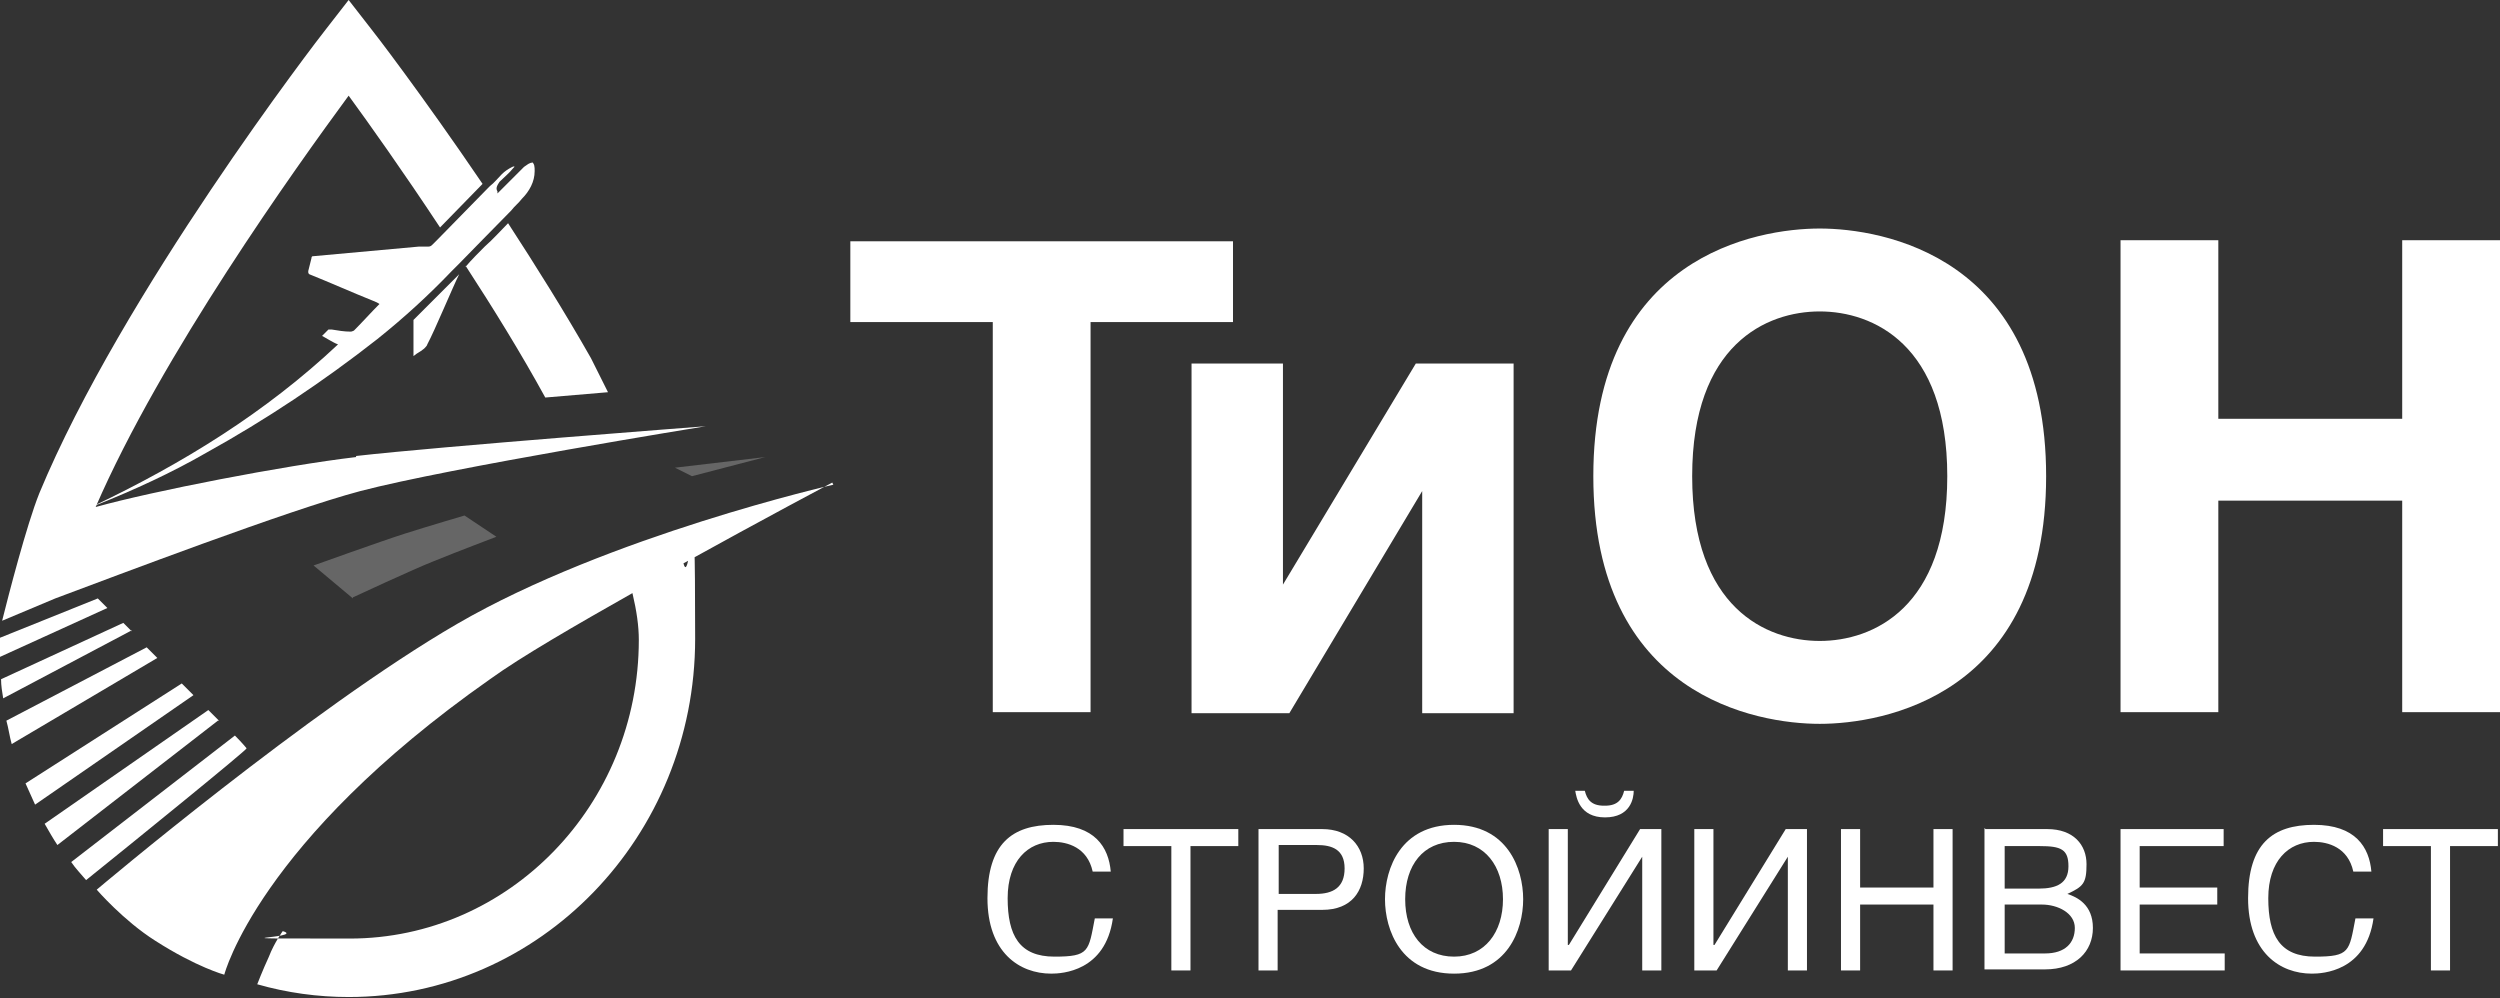 <?xml version="1.0" encoding="UTF-8"?>
<svg xmlns="http://www.w3.org/2000/svg" version="1.1" viewBox="0 0 235.2 93.9">
  <rect x="0" y="0" width="235.2" height="93.9" fill="#333333" stroke="none"/>
  <defs>
    <style>
      .cls-1 {
        fill: #fff;
      }

      .cls-2 {
        fill: #666;
      }
    </style>
  </defs>
  <!-- Generator: Adobe Illustrator 28.6.0, SVG Export Plug-In . SVG Version: 1.2.0 Build 709)  -->
  <g>
    <g id="text">
      <g>
        <path class="cls-1" d="M102.6,67h-9.2V30.3h-13.4v-7.6h36v7.6h-13.4v36.7Z"/>
        <path class="cls-1" d="M120.7,55l12.5-20.8h9.2v32.9h-8.6v-20.9l-12.5,20.9h-9.2v-32.9h8.6v20.8Z"/>
        <path class="cls-1" d="M171.2,21.5c5.9,0,21.3,2.6,21.3,23.3s-15.4,23.3-21.3,23.3-21.3-2.6-21.3-23.3,15.4-23.3,21.3-23.3ZM171.2,60.3c5,0,12-3.1,12-15.5s-7-15.5-12-15.5-12,3.1-12,15.5,7,15.5,12,15.5Z"/>
        <path class="cls-1" d="M208.7,39.4h17.3v-16.8h9.2v44.4h-9.2v-19.9h-17.3v19.9h-9.2V22.6h9.2v16.8Z"/>
      </g>
      <g>
        <path class="cls-1" d="M102.8,82c-.5-2.3-2.4-2.8-3.7-2.8-2.4,0-4.3,1.8-4.3,5.3s1.1,5.5,4.4,5.5,3.2-.5,3.8-3.6h1.7c-.7,5-4.8,5.2-5.8,5.2-3,0-6-2-6-7.1s2.3-6.9,6.2-6.9,5.2,2.1,5.4,4.4h-1.7Z"/>
        <path class="cls-1" d="M112,91.3h-1.8v-11.7h-4.5v-1.6h10.8v1.6h-4.5v11.7Z"/>
        <path class="cls-1" d="M120.2,91.3h-1.8v-13.3h6c2.5,0,3.9,1.6,3.9,3.7s-1.1,3.9-3.9,3.9h-4.2v5.6ZM120.2,84.1h3.6c1.6,0,2.7-.6,2.7-2.4s-1.2-2.2-2.6-2.2h-3.6v4.6Z"/>
        <path class="cls-1" d="M136.8,91.6c-5,0-6.5-4.1-6.5-7s1.5-7,6.5-7,6.5,4.1,6.5,7-1.5,7-6.5,7ZM136.8,79.2c-2.9,0-4.6,2.2-4.6,5.4s1.7,5.4,4.6,5.4,4.6-2.3,4.6-5.4-1.7-5.4-4.6-5.4Z"/>
        <path class="cls-1" d="M147.6,88.9h0l6.7-10.9h2v13.3h-1.8v-10.7h0l-6.7,10.7h-2.1v-13.3h1.8v10.9ZM151,75.8c1.2,0,1.6-.6,1.8-1.4h.9c0,.7-.3,2.5-2.7,2.5s-2.7-1.9-2.8-2.5h.9c.2.8.6,1.4,1.8,1.4Z"/>
        <path class="cls-1" d="M161.3,88.9h0l6.7-10.9h2v13.3h-1.8v-10.7h0l-6.7,10.7h-2.1v-13.3h1.8v10.9Z"/>
        <path class="cls-1" d="M175,83.5h6.9v-5.5h1.8v13.3h-1.8v-6.2h-6.9v6.2h-1.8v-13.3h1.8v5.5Z"/>
        <path class="cls-1" d="M186.8,78h5.8c2.5,0,3.7,1.5,3.7,3.3s-.3,2.1-1.8,2.8c.9.3,2.4,1,2.4,3.2s-1.6,3.9-4.5,3.9h-5.7v-13.3ZM188.6,83.6h3.2c1.7,0,2.8-.5,2.8-2.1s-.7-1.9-2.7-1.9h-3.3v4.1ZM188.6,89.7h3.8c1.9,0,2.8-1,2.8-2.4s-1.6-2.2-3.1-2.2h-3.5v4.7Z"/>
        <path class="cls-1" d="M209.3,91.3h-9.8v-13.3h9.7v1.6h-7.9v3.9h7.3v1.6h-7.3v4.6h8v1.6Z"/>
        <path class="cls-1" d="M221.4,82c-.5-2.3-2.4-2.8-3.7-2.8-2.4,0-4.3,1.8-4.3,5.3s1.1,5.5,4.4,5.5,3.2-.5,3.8-3.6h1.7c-.7,5-4.8,5.2-5.8,5.2-3,0-6-2-6-7.1s2.3-6.9,6.2-6.9,5.2,2.1,5.4,4.4h-1.7Z"/>
        <path class="cls-1" d="M230.5,91.3h-1.8v-11.7h-4.5v-1.6h10.8v1.6h-4.5v11.7Z"/>
      </g>
    </g>
    <g id="drop">
      <path class="cls-1" d="M78.4,45.6s-21.1,4.8-35.4,13.1c-13.8,8-33.9,25-33.9,25,0,0,2.5,2.9,5.5,4.8,3.9,2.5,6.5,3.2,6.5,3.2,0,0,3.2-12.5,25-27.8,2.9-2.1,8.1-5.1,13.4-8.1.4,1.7.6,3.1.6,4.4,0,15.5-12.2,28.1-27.2,28.1s-3.9,0-6.3-.7c0,0-.8,1.1-1.3,2.4-.6,1.3-1.1,2.6-1.1,2.6,2.8.8,5.7,1.2,8.6,1.2,18,0,32.6-15.1,32.6-33.7s-.4-4.4-1.1-7.1c7.4-4.1,14-7.6,14-7.6Z"/>
    </g>
    <g id="gray">
      <path class="cls-1" d="M46,64"/>
      <g>
        <path class="cls-2" d="M33.2,56.3l-3.7-3.1s6.4-2.3,8.6-3,5.6-1.7,5.6-1.7l3,2s-3.7,1.4-5.9,2.3c-1.8.7-7.6,3.4-7.6,3.4Z"/>
        <polygon class="cls-2" points="65.1 44.8 63.5 44 72 43 65.1 44.8"/>
      </g>
      <path class="cls-1" d="M20.6,67.8c-.3-.3-.6-.6-1-1l-15.4,10.7c.4.7.8,1.4,1.2,2l15.1-11.7Z"/>
      <path class="cls-1" d="M23.2,70.4s-.4-.5-1.1-1.2l-15.4,11.9c.4.6.9,1.1,1.4,1.7,4.6-3.7,15.2-12.3,15.1-12.4Z"/>
      <path class="cls-1" d="M0,61.8l10.1-4.6c-.5-.5-.9-.9-.9-.9L0,60c0,.4,0,.9,0,1.4s0,.3,0,.4Z"/>
      <path class="cls-1" d="M18.2,65.4c-.4-.4-.7-.7-1.1-1.1l-14.7,9.4c.3.7.6,1.3.9,2l14.9-10.3Z"/>
      <path class="cls-1" d="M14.9,62c-.4-.4-.7-.7-1.1-1.1l-13.2,6.9c.2.7.3,1.5.5,2.2l13.7-8.1Z"/>
      <path class="cls-1" d="M12.4,59.4c-.3-.3-.5-.5-.8-.8L.1,63.9c0,.6.1,1.2.2,1.8l12.1-6.4Z"/>
    </g>
    <g id="fly">
      <path class="cls-1" d="M38.9,30.1c0,0,0,.2,0,.2,0,.9,0,3.1,0,3.2.5-.4.5-.3,1-.7.1-.1.3-.3.3-.4.7-1.3,2.4-5.4,3-6.6,0,0-3.2,3.2-4.3,4.3Z"/>
    </g>
    <g id="Layer_6">
      <g>
        <path class="cls-1" d="M33.5,43c-6.8.8-19.1,3.2-24.5,4.7,6.2-14.3,18.8-31.9,23.8-38.7,1.9,2.6,5.1,7.1,8.6,12.4l4-4.1c-5.7-8.4-10.4-14.5-10.5-14.6L32.8,0l-2.1,2.7c-.8,1-19.2,24.9-27,43.7-1.2,3-2.9,9.6-3.5,12l5-2.1c5.9-2.2,21.9-8.3,28.7-10.1,8.4-2.2,32.5-6.1,32.5-6.1,0,0-25,1.9-32.9,2.8Z"/>
        <path class="cls-1" d="M43.8,25c2.6,4,5.2,8.2,7.5,12.4l5.9-.5-1.6-3.2c-2.5-4.4-5.2-8.7-7.8-12.7-.7.7-1.4,1.5-2.2,2.2-.5.5-1.3,1.3-1.8,1.9Z"/>
        <path class="cls-1" d="M50.1,15.3c-.3,0-.5.2-.8.4-.8.8-1.6,1.6-2.4,2.4,0,0,0,0-.1.1,0,0,0-.2,0-.2-.2-.3,0-.6.2-.9.4-.4.9-.8,1.3-1.3,0,0,0,0,.1-.1,0,0,0-.1-.2,0h0c-.4.2-.7.4-1,.7-.4.4-.7.8-1.1,1.1,0,0-.1.1-.2.2-.5.5-4.5,4.6-4.7,4.8-.2.2-.3.3-.5.5-.1.1-.2.2-.4.2-.3,0-.6,0-.9,0-3.3.3-6.6.6-9.9.9-.1,0-.2,0-.2.2-.1.4-.2.8-.3,1.2,0,.2,0,.2.1.3,2,.8,4,1.7,6,2.5,0,0,.5.2.6.3-.8.8-1.6,1.7-2.4,2.5,0,0-.2.1-.3.1-.6,0-1.2-.1-1.8-.2-.1,0-.2,0-.3,0-.2.2-.4.4-.6.6.2.1.5.3.7.4.2.1.5.3.8.4-6.8,6.4-14.6,11.2-23,15.2,0,0,.2,0,.3-.1,3.5-1.4,7-3,10.3-4.9,5.6-3.1,11-6.7,16.1-10.7,2.5-2,4.8-4.1,7-6.4.2-.2.5-.5.7-.7.2-.2,4-4.1,4.9-5,.3-.4.7-.7,1-1.1.7-.7,1.2-1.6,1.2-2.6,0-.4,0-.7-.3-.9Z"/>
      </g>
    </g>
  </g>
</svg>